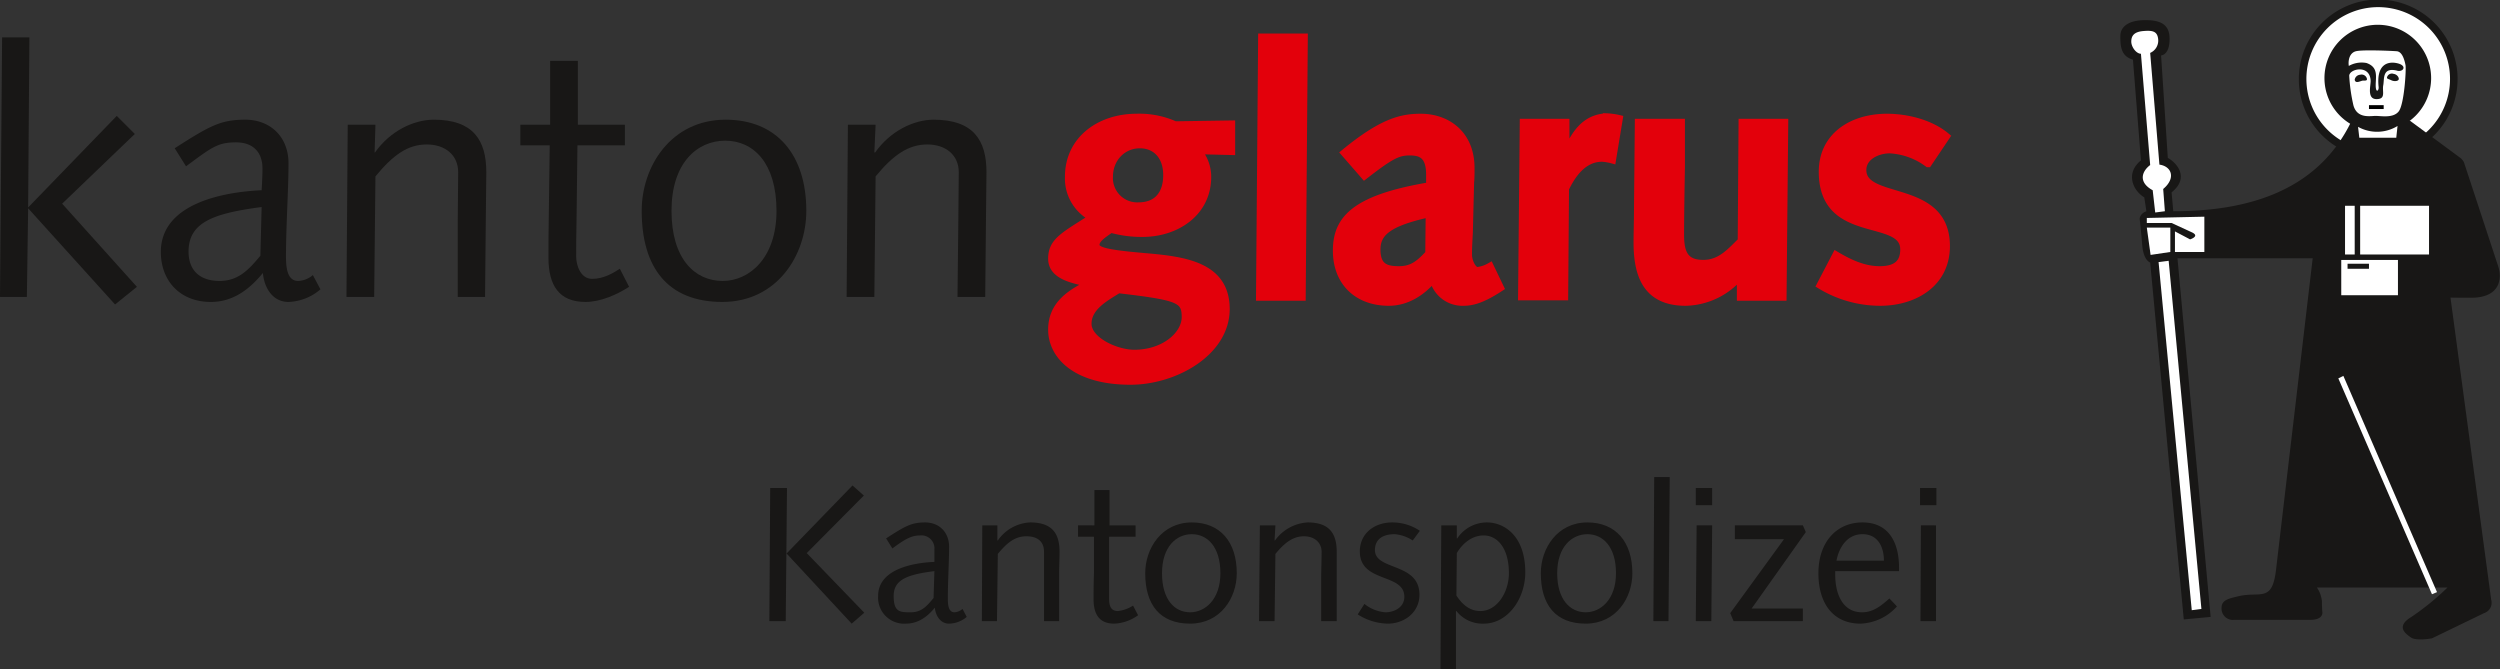 <svg xmlns="http://www.w3.org/2000/svg" viewBox="0 0 595.3 159.4"><rect x="0" y="0" width="595.3" height="159.4" fill="#333333" stroke="none"/><defs><style>.cls-1{fill:#181716;}.cls-2{fill:#e3000b;stroke:#e3000b;stroke-width:1.83px;}.cls-3{fill:#fff;}.cls-4{fill:none;stroke:#000;stroke-width:0.92px;}</style></defs><title>Asset 1</title><g id="Layer_2" data-name="Layer 2"><g id="Layer_1-2" data-name="Layer 1"><path class="cls-1" d="M.5,8.9H7L6.7,49.4,27.8,27.6l4.3,4.3L14.8,48.5,32.6,68.3l-5.2,4.2L6.7,49.6,6.4,70.7H0Z"/><path class="cls-1" d="M76.3,68.9a12.3,12.3,0,0,1-7.6,3c-3.8,0-5.8-3.4-6.1-6.9-3.2,3.9-7.1,6.9-12.4,6.9-7.3,0-11.9-5-11.9-11.9,0-11.6,15-14.3,24-14.7.1-1.7.2-3.4.2-5.2,0-3.5-1.9-6.2-6.3-6.2s-5.8,1.2-11.9,5.7l-2.7-4.3c8.3-5.3,10.9-6.8,16.8-6.8s10.3,4,10.3,10.4-.6,14.9-.6,22.2c0,2.9.4,5.8,2.9,5.8a5.7,5.7,0,0,0,3.5-1.4Zm-14-19.6c-11.4,1.5-17.4,3.6-17.4,10.6,0,4.6,2.8,7,7.4,7s7.1-2.9,9.7-6Z"/><path class="cls-1" d="M82.8,29.7h6.6l-.2,6.6h.1c3.5-5,9.1-7.8,14-7.8,9.4,0,12.5,4.9,12.5,12.5,0,3.1-.1,6.2-.1,9.4l-.2,20.3H109V52.2c0-3.6.1-7.2.1-11.2s-3-6.6-7.5-6.6S93.6,36.9,89.4,42l-.3,28.7H82.5Z"/><path class="cls-1" d="M131,29.7V14.5h6.6V29.7h11.2v4.9H137.5l-.2,16.8c-.1,4.6-.1,7.7-.1,9.7s1,5.3,3.8,5.3,5-1.4,6.6-2.4l2.2,4.3c-2.8,1.8-6.7,3.6-10.4,3.6-6.3,0-8.8-4-8.8-10.5,0-2.7,0-6.1.1-11.8l.2-15h-7V29.7Z"/><path class="cls-1" d="M172.8,28.5c12.1,0,19.2,8.3,19.2,21.7,0,10.6-7,21.7-20,21.7s-19.2-8.2-19.2-21.7C152.8,39.6,159.8,28.5,172.8,28.5Zm-.7,38.4c6.2,0,12.8-5.3,12.8-16.7s-5.5-16.7-12.2-16.7-12.8,5.3-12.8,16.7S165.4,66.9,172.1,66.9Z"/><path class="cls-1" d="M201.9,29.7h6.6l-.3,6.6h.2c3.5-5,9.1-7.8,13.9-7.8,9.5,0,12.6,4.9,12.6,12.5,0,3.1-.1,6.2-.1,9.4l-.2,20.3H228l.2-18.5c0-3.6.1-7.2.1-11.2s-3-6.6-7.5-6.6-8.1,2.5-12.3,7.6l-.3,28.7h-6.6Z"/><path class="cls-2" d="M285.1,35.8a9.5,9.5,0,0,1,2.4,6.3c0,8.6-7.5,13.4-15.4,13.4a26.8,26.8,0,0,1-7.6-1c-1.5,1.1-3.6,2.3-3.6,3.8s2.6,2.1,11.9,2.9,19.1,2.1,19.1,12.4-12.2,17.1-22.7,17.1c-13.2,0-18.7-6.2-18.7-12.2s4.5-8.7,8.9-10.9v-.2c-3.8-.8-8.9-1.7-8.9-5.8s2.8-5.4,9.7-9.8a10.4,10.4,0,0,1-5.7-9.7c0-8.9,7.5-14.1,16.1-14.1a20.6,20.6,0,0,1,9.2,1.8l13.4-.2V36Zm-15,48.4c7.1,0,12.2-4.4,12.2-8.7s-1.6-4.9-16-6.6c-3.2,2-7.3,4.2-7.3,8.2S265.7,84.2,270.1,84.2Zm-6-42.1a6.7,6.7,0,0,0,7,7c4.6,0,6.8-3,6.8-7.4s-2.5-7.3-6.5-7.3S264.1,37.6,264.1,42.1Z"/><path class="cls-2" d="M300.5,8.9h10L310,70.7H300Z"/><path class="cls-2" d="M320.2,36.4c9-7.4,13.6-8.4,18.1-8.4,6.2,0,11.9,3.9,11.9,12,0,1.4,0,2.4-.1,3.4l-.3,12c-.1,1.9-.2,3.4-.2,5.2s1.1,3.9,2.2,3.9a7.9,7.9,0,0,0,3-1l2.4,5c-4.4,2.9-6.8,3.4-8.7,3.4a7.1,7.1,0,0,1-7.2-5.6c-2.9,3.5-6.6,5.6-10.6,5.6-7.4,0-12.4-4.7-12.4-12.2s4.3-12.4,22.2-15.4V41.6c0-4.6-2-5.5-4.8-5.5s-4.5.8-10.8,5.7Zm20.2,14.4c-9.5,2.1-12.6,4.4-12.6,8.6s2.2,4.9,5.3,4.9,4.8-1.3,7.2-3.9Z"/><path class="cls-2" d="M362.8,29.2h10v7.6h.1c2-4.8,4.5-8.7,9.7-8.9a15.5,15.5,0,0,1,2.9.4l-1.6,9.7a12,12,0,0,0-2.4-.4c-3.9,0-6.7,2.9-8.8,7.3l-.2,25.7H362.4Z"/><path class="cls-2" d="M424.5,70.7h-10v-5h-.2a17.4,17.4,0,0,1-12.9,6.2c-9.1,0-11.5-6.1-11.5-14.1,0-2.6.1-5.1.1-7.8l.2-20.8h10.1V39.6c-.1,6-.2,11.8-.2,16.4s1.3,6.8,5.5,6.8,6.6-3,9.1-5.4l.2-28.2h10Z"/><path class="cls-2" d="M437.2,60.8c3.2,1.9,6.6,3.5,10.4,3.5s5.8-1.5,5.8-4.9c0-8.3-19.4-1.9-19.4-18.5,0-8.6,7.2-12.9,15.3-12.9,4.8,0,10.4,1.4,14.1,4.5l-4.3,6.4a16.8,16.8,0,0,0-9.1-3.3c-2.9,0-6.5,1.6-6.5,4.9,0,8,19.9,3,19.9,18.1,0,8.9-7.6,13.3-15.7,13.3a27.4,27.4,0,0,1-14.2-4Z"/><path class="cls-1" d="M566.2,37.7a18.9,18.9,0,1,0-18.8-18.8,18.8,18.8,0,0,0,18.8,18.8"/><path class="cls-3" d="M566.2,35.9a17.1,17.1,0,1,0-17-17,17.1,17.1,0,0,0,17,17"/><path class="cls-1" d="M517.5,50.3c16.7,0,34.1-4.2,42.4-21.4l13.9-.2,12.2,9a4.5,4.5,0,0,1,.7.9l8.2,24.9c.9,2.8.5,7.4-6.5,7.4s-4.9-.1-4.9-.1l9.7,72a2.6,2.6,0,0,1-1.7,3.2l-12.4,6s-3.7.7-5-.2-3.7-2.6.1-4.9a60.9,60.9,0,0,0,8.6-7H551.7a6.9,6.9,0,0,1,1.2,3.3c0,1.6.1,2.6.1,2.6s.3,1.8-2.9,1.8H532a2.7,2.7,0,0,1-3-2.9c0-1.9,1.9-2.2,3.9-2.7,5.4-1.3,8.2,1.7,9.1-6.6l8.7-73.9H518.5l7.9,85.4-6.4.6-8-85s-1.6-.4-1.9-4.2-.6-6.2-.6-6.2,0-1.2,1.6-1.8l-.5-3.3c-2.8-1.7-4.5-5.8-.8-8.8l-1.9-24c-2.9-.8-3-3.3-3-5.6s2-3.7,5.5-3.8,6,.7,6.2,3.9-1,4.4-2,4.5l1.6,24.4c1.9,1,5.4,4.6.9,8.2l.4,4.5"/><path class="cls-1" d="M566.2,31.3a12.7,12.7,0,1,0-12.7-12.7,12.7,12.7,0,0,0,12.7,12.7"/><polyline class="cls-3" points="524.2 145 521.9 145.3 514 62.4 516.4 62.1 524.2 145"/><polyline class="cls-3" points="580.3 141 558 89.5 556.8 90.1 579.1 141.5 580.3 141"/><path class="cls-3" d="M513.2,50.6l-.6-5.3c-3.5-1.9-2.6-4.5-.6-6l-2.2-26.5c-1.1,0-2.3-1.6-2.3-2.9s.6-2.3,2.8-2.5,3.4,0,3.6,1.9a3.2,3.2,0,0,1-1.9,3.3l2.2,26.6c2.9.4,4,3.2.9,5.8l.4,5.3-2.3.3"/><path class="cls-3" d="M524.9,51.6V60h-7V55.1l3.6,1.9s2.3-.7.6-1.6l-5-2.3h-5.9V51.9l13.6-.3"/><polyline class="cls-3" points="578.4 60.6 578.4 49 562 49 562 60.6 578.4 60.6"/><polyline class="cls-3" points="560.7 60.6 560.7 49 558.4 49 558.4 60.6 560.7 60.6"/><polyline class="cls-3" points="571 70.3 571 61.9 557.5 61.9 557.5 70.3 571 70.3"/><polyline class="cls-1" points="564.1 64 564.1 62.8 559 62.8 559 64 564.1 64"/><path class="cls-3" d="M559.3,15.7c-.2-1.2.1-3.1,1.7-3.5s8.3-.1,9.7,0,1.9,2.3,2.1,3.3-.3,9.3-1.6,11-4.2,1.1-5.5,1.1-4.4.7-5.3-2.5a41.1,41.1,0,0,1-1-7c-.1-1.7,5-2.9,5.1,1.2,0,1.2-.9,4.3,1.4,4.3s1.3-1.8,1.6-3.3-.3-4.3,3.2-3.5c1.5.5,2.6-1.1.3-1.7s-5.2.1-4.6,5.6c.1.9-.7,1.6-.7-.4s.7-4.3-2.2-5.3a6.2,6.2,0,0,0-4.2.7"/><path class="cls-1" d="M562.6,19.2c.8,0,1.1,0,1-.5a1.3,1.3,0,0,0-1.6-.9,1.4,1.4,0,0,0-1.3,1.2c.2,1,1.3.3,1.9.2"/><path class="cls-1" d="M569.4,19.1c.8.4,1.8.2,1.8-.3s-.5-1.1-1.2-1.2a1.2,1.2,0,0,0-1.6.8c-.1.4.4.4,1,.7"/><path class="cls-3" d="M561.5,30.2a9.3,9.3,0,0,0,9.4-.2l-.3,2.8h-8.8l-.3-2.6"/><polyline class="cls-3" points="511.3 54.2 516.8 54.2 516.8 60 512.1 60.7 511.2 54.2"/><line class="cls-4" x1="564.1" y1="25.5" x2="567.6" y2="25.5"/><path class="cls-1" d="M183.4,116.2h4l-.3,31.7h-3.9Zm3.9,15.6L203,115.6l2.7,2.4-13.6,13.7,13.7,14.2-3,2.6Z"/><path class="cls-1" d="M230.2,146.9a6.7,6.7,0,0,1-4.2,1.6c-2.1,0-3.2-1.9-3.4-3.8-1.8,2.2-4,3.8-6.9,3.8a6.2,6.2,0,0,1-6.6-6.6c0-6.4,8.4-7.9,13.4-8.1v-2.9a3.1,3.1,0,0,0-3.4-3.4c-1.8,0-3.3.6-6.6,3.1l-1.5-2.4c4.5-2.9,6-3.8,9.3-3.8s5.7,2.3,5.7,5.8-.3,8.3-.3,12.3c0,1.7.2,3.3,1.6,3.3a3.3,3.3,0,0,0,1.9-.8ZM222.5,136c-6.4.8-9.7,2-9.7,5.9s1.5,3.9,4.1,3.9,3.9-1.6,5.4-3.4Z"/><path class="cls-1" d="M233.9,125.1h3.6v3.6h.1a9.9,9.9,0,0,1,7.7-4.3c5.3,0,7,2.7,7,7,0,1.7-.1,3.4-.1,5.2v11.3h-3.6V131.4c0-2.5-1.6-3.7-4.2-3.7s-4.5,1.4-6.8,4.2l-.2,16h-3.6Z"/><path class="cls-1" d="M260.6,125.1v-8.4h3.6v8.4h6.2v2.7h-6.3v14.8c0,1.8.5,2.9,2.1,2.9a8.2,8.2,0,0,0,3.6-1.3l1.2,2.3a10.3,10.3,0,0,1-5.7,2c-3.5,0-4.9-2.2-4.9-5.8,0-1.5,0-3.4.1-6.5v-8.4h-3.8v-2.7Z"/><path class="cls-1" d="M283.8,124.4c6.7,0,10.7,4.6,10.7,12.1,0,5.9-3.9,12-11.1,12s-10.7-4.5-10.7-12C272.7,130.6,276.6,124.4,283.8,124.4Zm-.4,21.4c3.5,0,7.2-3,7.2-9.3s-3.1-9.3-6.8-9.3-7.1,3-7.1,9.3S279.7,145.8,283.4,145.8Z"/><path class="cls-1" d="M300,125.1h3.7l-.2,3.6h.1a10.3,10.3,0,0,1,7.8-4.3c5.2,0,6.9,2.7,6.9,7v16.5h-3.7V137.6c0-2,.1-4,.1-6.2s-1.7-3.7-4.2-3.7-4.5,1.4-6.8,4.2l-.2,16h-3.7Z"/><path class="cls-1" d="M324.9,143.8a9,9,0,0,0,5,2c2,0,4.5-1.1,4.5-3.7,0-5.7-10.6-3.2-10.6-10.8,0-4.3,3.5-6.9,7.7-6.9a11.7,11.7,0,0,1,6.6,2l-1.7,2.3a9.2,9.2,0,0,0-4.3-1.5c-2.7,0-4.7,1.1-4.7,3.8,0,4.9,10.6,2.9,10.6,10.6,0,4.4-3.8,6.9-7.5,6.9a13.6,13.6,0,0,1-7.2-2.2Z"/><path class="cls-1" d="M343.2,125.1h3.7v3.1h.1a8.5,8.5,0,0,1,7.1-3.8c3.9,0,9.1,3,9.1,11.9,0,6.2-4.1,12.2-9.9,12.2a7.9,7.9,0,0,1-6.5-3h-.1v13.9H343Zm3.6,16.7c1.6,2.5,3.5,3.7,5.7,3.7,4,0,6.8-4.5,6.8-9,0-6.2-2.9-9-6-9s-5.3,2.3-6.4,4.2Z"/><path class="cls-1" d="M378,124.4c6.7,0,10.7,4.6,10.7,12.1,0,5.9-3.9,12-11.1,12s-10.7-4.5-10.7-12C366.9,130.6,370.8,124.4,378,124.4Zm-.4,21.4c3.5,0,7.2-3,7.2-9.3s-3.1-9.3-6.8-9.3-7.2,3-7.2,9.3S373.9,145.8,377.6,145.8Z"/><path class="cls-1" d="M393.9,113.6h3.7l-.3,34.3h-3.6Z"/><path class="cls-1" d="M403.8,116.2h3.9v4.1h-3.9Zm.2,8.9h3.7l-.2,22.8h-3.7Z"/><path class="cls-1" d="M429.3,147.9H412.8L412,146l12.8-17.6H413.1v-3.3h16.2l.7,1.6-12.9,18.2h12.2Z"/><path class="cls-1" d="M437,136v.8c0,4.7,1.8,9,6.4,9,2.6,0,4.5-1.5,6.5-3.3l1.8,1.9a12.2,12.2,0,0,1-8.7,4.1c-6.3,0-10-4.6-10-12s4.3-12.1,10.5-12.1,8.7,4.7,8.7,10.8v.8Zm11.6-2.5c0-3.2-1.4-6.3-5.1-6.3s-5.6,3.2-6.2,6.3Z"/><path class="cls-1" d="M457.2,116.2h3.9v4.1h-3.9Zm.2,8.9H461v22.8h-3.7Z"/></g></g></svg>